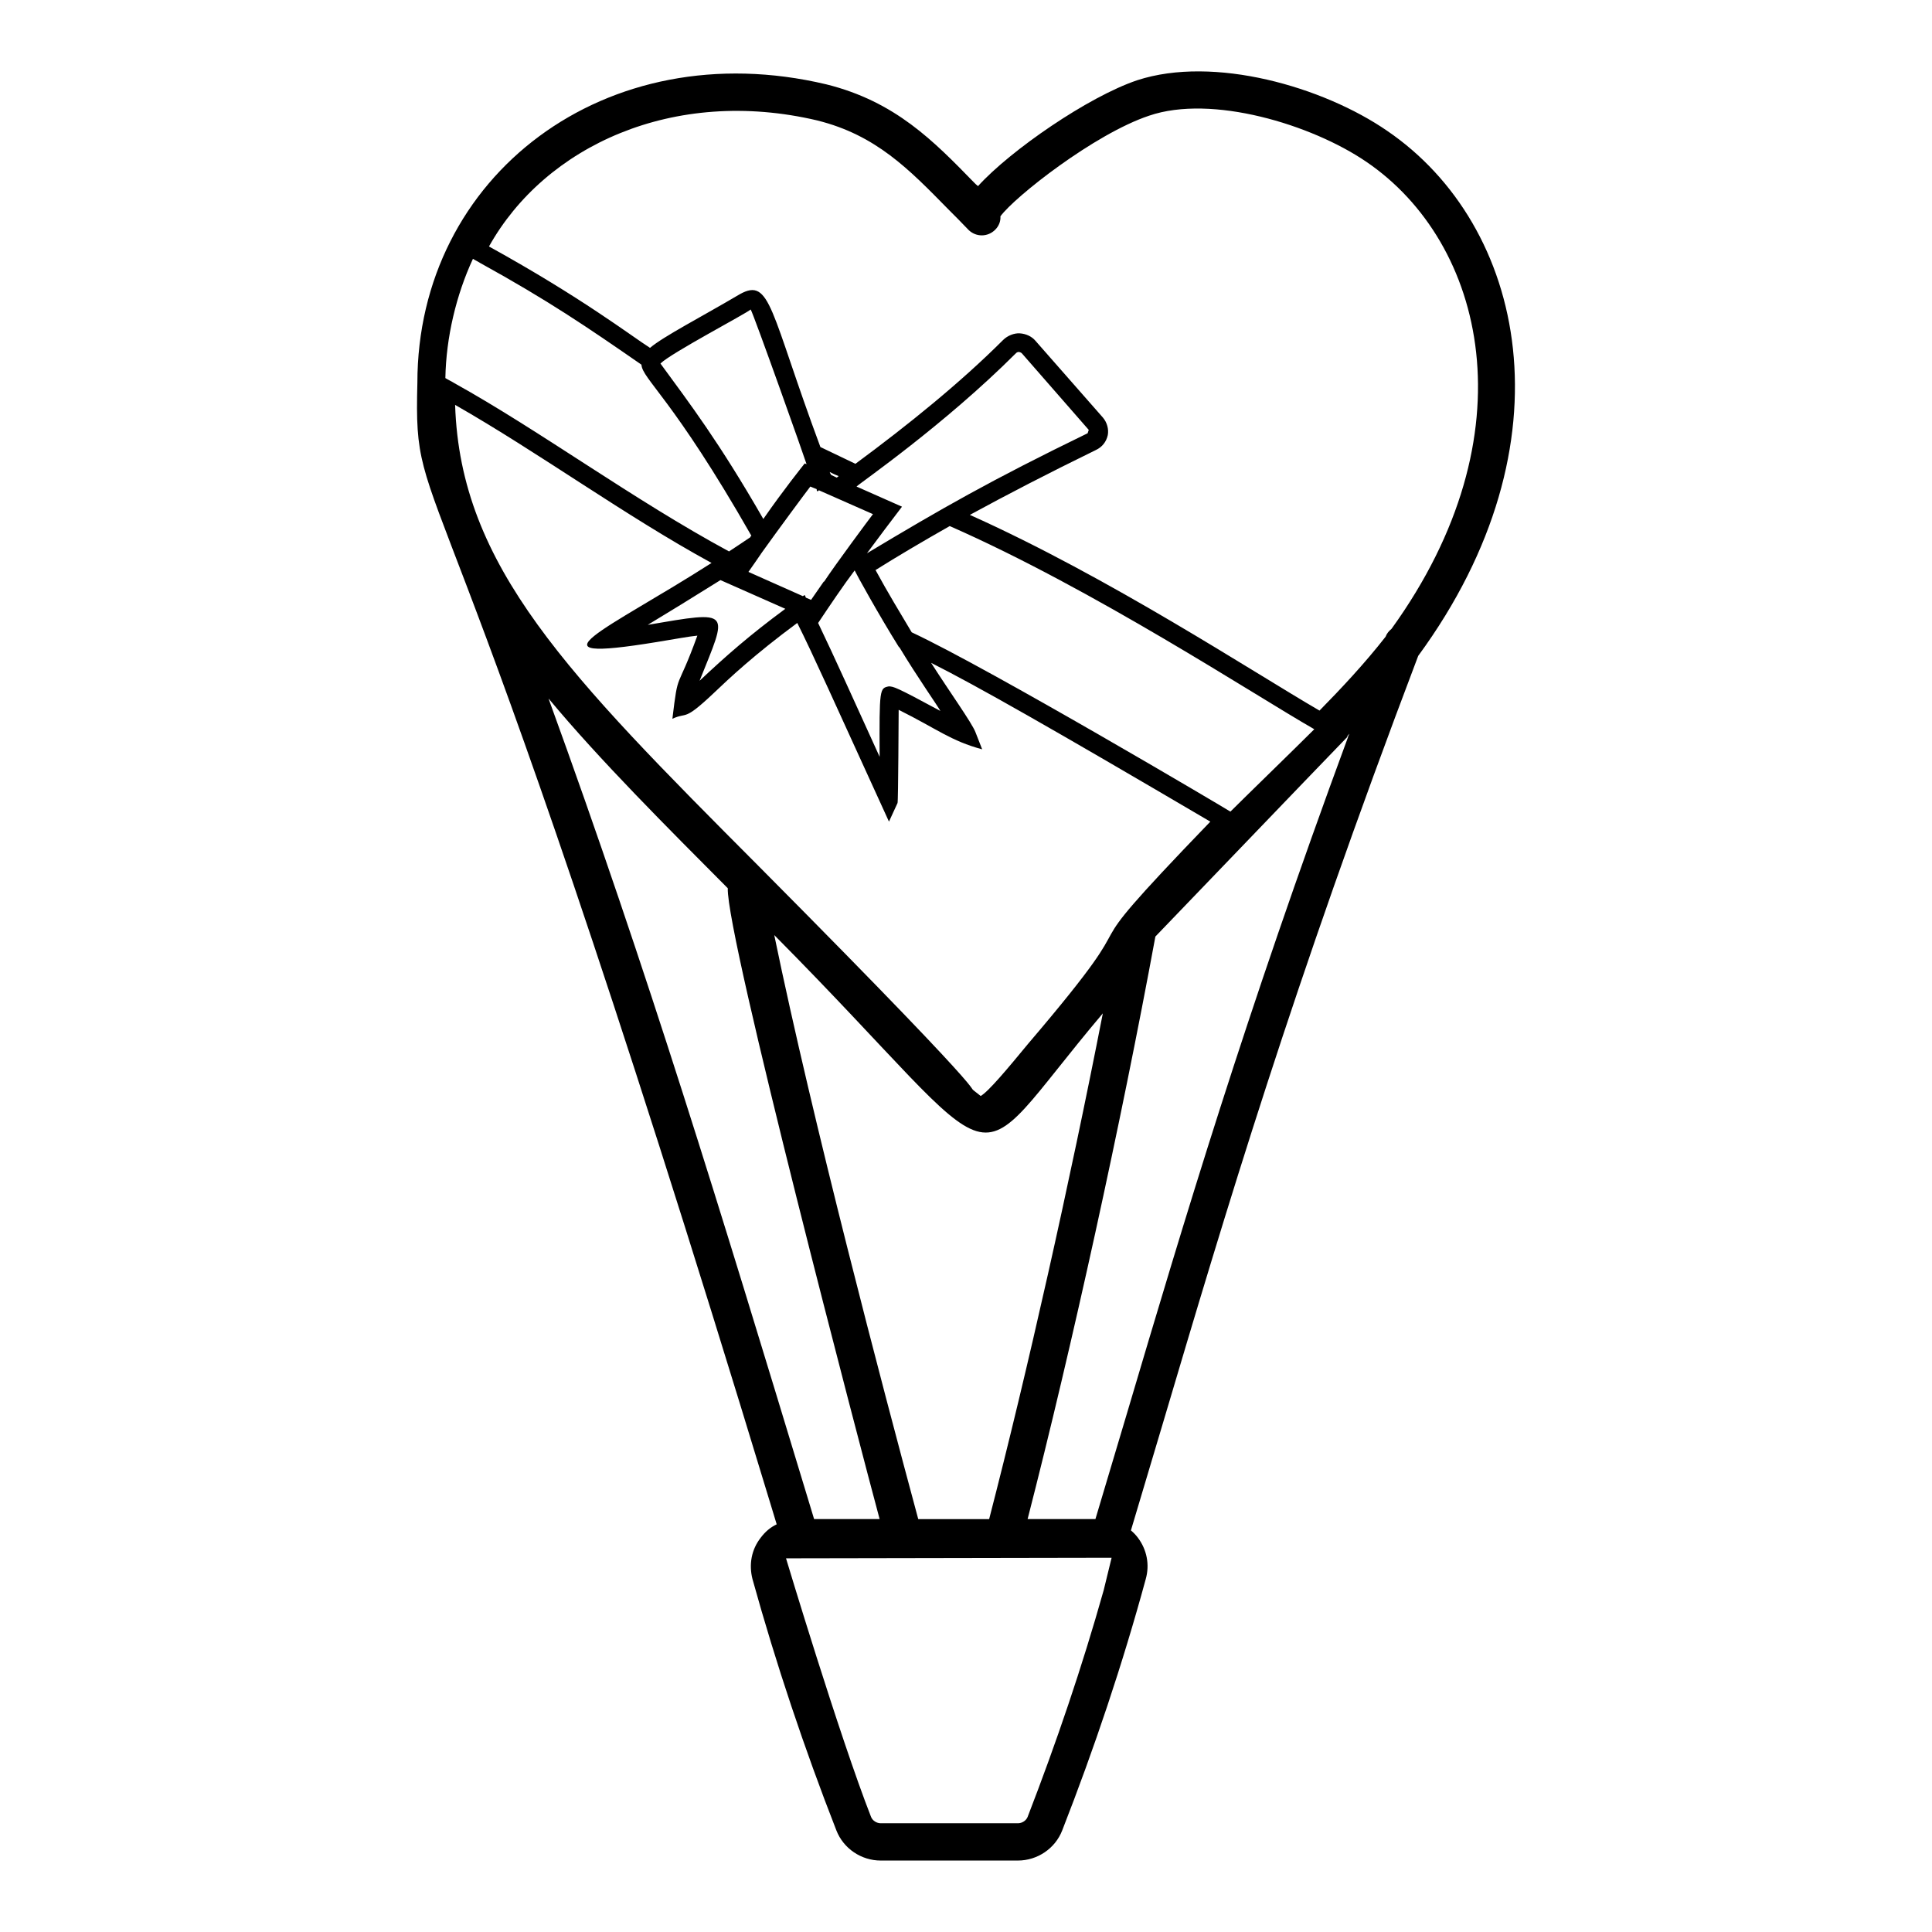 <?xml version="1.0" encoding="UTF-8"?>
<!-- Uploaded to: ICON Repo, www.iconrepo.com, Generator: ICON Repo Mixer Tools -->
<svg fill="#000000" width="800px" height="800px" version="1.1" viewBox="144 144 512 512" xmlns="http://www.w3.org/2000/svg">
 <path d="m519.85 317.8c41.344-56.422 28.309-114.18-8.195-139.1-17.004-11.727-45.969-20.066-66.285-13.434-12.941 4.348-33.586 18.57-42.184 28.055-0.395-0.297-0.691-0.594-0.988-0.891-10.77-11.062-20.941-21.535-39.219-26.078-58.434-13.879-108.37 24.227-108.37 79.129-1.043 40.27 4.781 4.32 93.73 297.56l1.492 4.922c-1.676 0.793-3.059 1.977-4.242 3.555-2.469 3.16-3.16 7.113-2.172 10.965 6.223 22.426 13.73 44.848 22.227 66.582 1.879 4.84 6.617 8 11.754 8h36.352c5.137 0 9.879-3.16 11.754-8 8.496-21.734 16.004-44.059 22.129-66.582 1.086-3.852 0.297-7.805-2.074-10.965-0.586-0.781-1.172-1.363-1.852-1.949 2.879-9.594 5.715-19.102 8.52-28.555 16.746-56.438 34.074-114.8 67.621-203.22zm-18.434 21.082c-0.445 0.414-0.949 0.855 0.16-0.438-0.059 0.152-0.105 0.285-0.16 0.438zm-140.8-162.95c15.508 3.852 24.301 12.941 34.574 23.414 1.777 1.777 3.656 3.656 5.531 5.633 1.977 1.879 5.039 1.879 7.016-0.098 0.988-0.988 1.48-2.273 1.383-3.555 3.754-5.137 24.895-21.832 39.418-26.672 16.57-5.668 43.012 2.289 57.594 12.25 31.441 21.422 43.875 72.188 6.617 123.77-0.645 0.527-1.207 1.156-1.523 1.992-0.008 0.023-0.02 0.047-0.027 0.07-5.613 7.18-11.809 13.77-17.516 19.578-17.875-10.379-55.73-35.316-92.66-51.863 9.781-5.336 20.844-11.062 33.391-17.188 1.68-0.789 2.766-2.172 3.16-3.949 0.297-1.582-0.195-3.359-1.285-4.644l-17.879-20.352c-0.988-1.184-2.566-1.879-4.148-1.977-1.48-0.098-3.262 0.594-4.445 1.777-11.262 11.262-25.191 22.523-39.117 32.797-3.262-1.582-6.422-3.062-9.285-4.445-13.406-36.055-13.148-45.062-21.344-40.508-10.125 5.984-20.305 11.223-23.809 14.227-5.027-3.199-18.047-13.277-42.676-26.871 14.844-26.586 48.879-42.398 87.031-33.391zm16.496 168.63c-5.91-12.973-12.219-26.996-16.301-35.465 2.965-4.445 6.883-10.254 9.68-13.93 0.441 0.988 6.383 11.758 11.754 20.352h0.098c4.731 7.883 10.281 15.727 10.867 16.891-12.051-6.519-12.348-6.422-13.633-6.519-2.465 0.492-2.562 0.492-2.465 18.672zm-61.445-34.973c5.234-3.16 11.855-7.211 19.262-11.855l17.188 7.606c-9.516 7.031-15.637 12.414-22.719 19.066 7.5-18.75 8.844-18.664-13.73-14.816zm26.676-14.027c1-1.402 3.133-4.504 3.359-4.84v-0.098c0.199-0.098 0.199-0.098 0.199-0.199 4.297-6.016 11.715-16.035 12.844-17.484l1.68 0.691c0 0.195 0 0.395 0.199 0.594 0.199-0.098 0.297-0.199 0.395-0.297 1.492 0.66 15.328 6.766 14.324 6.324-0.852 1.094-10.062 13.48-12.941 17.879h-0.105c-1.68 2.398-2.785 4.039-3.359 4.84l-1.383-0.594c-0.098-0.297-0.199-0.492-0.297-0.691-0.195 0.098-0.297 0.199-0.492 0.297-1.004-0.445-15.426-6.867-14.422-6.422zm-23.316-55.223c2.769-2.769 22.914-13.332 23.906-14.324 0.707 0.988 14.594 40.105 14.816 40.996l-0.496-0.195c-0.824 1.07-5.453 6.797-10.965 14.719-11.797-20.527-19.488-30.559-27.262-41.195zm44.852 28.75c0.789 0.395 1.582 0.789 2.371 1.086-0.199 0.199-0.395 0.297-0.492 0.395l-1.48-0.691c-0.203-0.297-0.301-0.492-0.398-0.789zm7.109 3.852c0.988-0.988 23.156-16.242 42.281-35.367 0.195-0.199 0.492-0.297 0.691-0.297 0.195 0 0.492 0.098 0.789 0.297l17.781 20.352-0.297 0.891c-25.621 12.449-38.742 19.965-58.48 31.809 3.148-4.281 6.383-8.52 9.285-12.348zm5.039 22.129c5.828-3.656 12.348-7.508 19.66-11.656 38.238 16.805 80.715 44.746 96.613 53.84-4.934 4.934-18.723 18.324-22.227 21.832-1.016-0.676-63.688-37.809-84.461-47.516-3.066-5.141-6.426-10.672-9.586-16.5zm-114-50.875c0.195-10.766 2.863-22.027 7.309-31.609 0.594 0.395 1.285 0.691 1.879 1.086 18.273 10.098 28.18 16.867 42.773 26.969 0.254 3.836 8.328 8.863 29.141 45.344-0.195 0.098-0.297 0.297-0.297 0.395-1.879 1.285-3.852 2.57-5.633 3.754-25.254-13.641-50.09-31.988-72.707-44.551-0.785-0.5-1.672-0.895-2.465-1.387zm70.535 48.996c-27.605 17.688-50.434 26.84-14.422 20.941 4.84-0.789 8.496-1.48 10.668-1.68-5.566 15.379-5.008 8.664-6.617 22.027 4.043-1.859 2.824 0.879 10.867-6.719 4.246-4.051 10.867-10.273 22.227-18.672 4.254 8.508 9.242 19.676 24.301 52.652l2.273-4.938c0.195-0.457 0.281-24.199 0.297-24.695 10.348 5.172 13.816 8.234 22.129 10.473l-1.777-4.543c-0.953-2.481-6.731-10.512-11.754-18.375 12.152 6.125 31.809 17.289 73.992 42.082-42.691 44.273-11.441 15.672-48.207 58.777-5.629 6.816-10.57 12.742-12.645 13.93-7.613-6.094 13.715 12.113-58.875-60.949-50.379-50.578-79.027-79.324-80.41-122.2 22.242 12.688 44.965 29.332 67.953 41.887zm103.7 119.36c-8.816 45.09-19.977 94.785-30.129 134.03h-18.789c-9.566-35.449-27.961-105.31-38.16-154.78 65.09 65.629 48.762 66.016 87.078 20.75zm-146.9-83.438c0.008 0.012 0.02 0.023 0.027 0.035 0 0.098 0.098 0.098 0.098 0.098 13.484 16.223 31.578 34.254 47.383 50.148-0.477 12.645 35.617 150.03 40.238 167.18h-17.363l-1.941-6.402c-23.039-75.953-41.93-138.16-68.441-211.06zm147.12 236.33c-5.731 20.352-12.547 40.402-20.152 60.062-0.395 0.988-1.48 1.68-2.57 1.68h-36.352c-1.086 0-2.172-0.691-2.57-1.68-8.398-21.438-22.535-68.531-22.535-68.531l86.285-0.156s-2.094 8.586-2.106 8.625zm6.281-47.242c-2.789 9.395-5.606 18.844-8.465 28.375h-17.973c11.742-45.699 24.734-104.83 33.863-154.38 39.16-40.801 49.18-51.133 51.191-53.23-27.734 75.227-43.43 128.06-58.617 179.23z"/>
</svg>